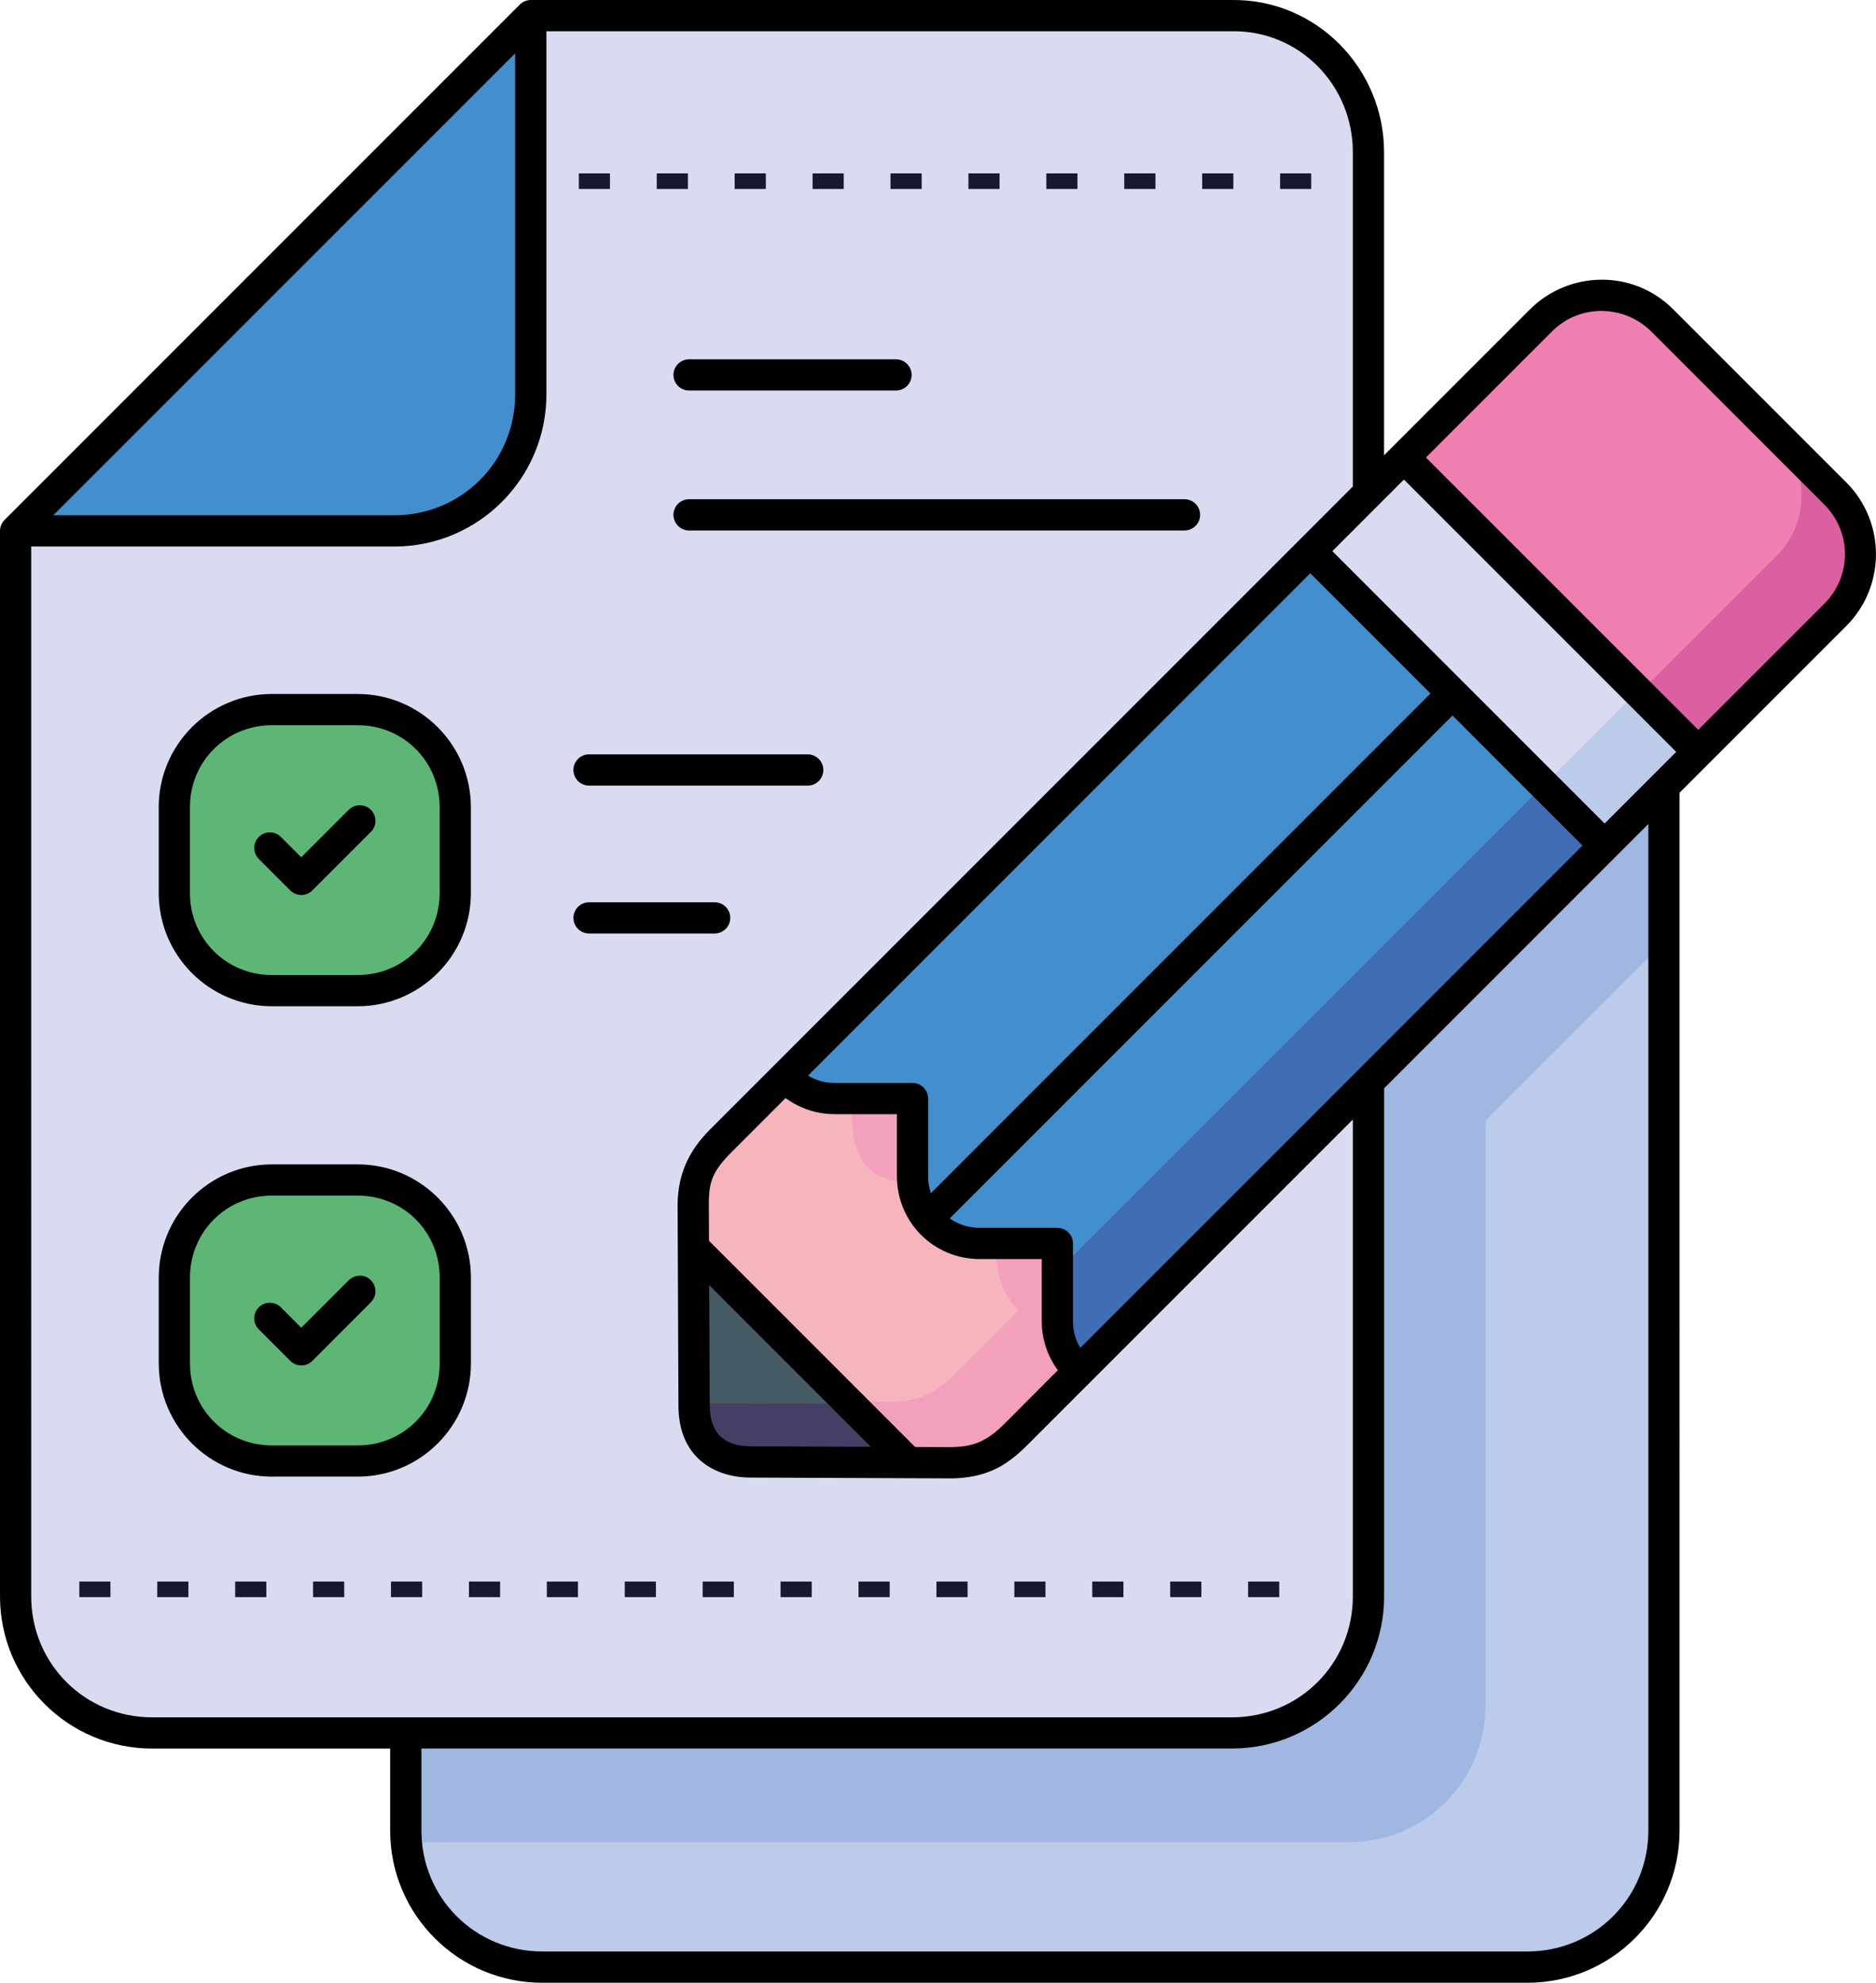 <svg xmlns="http://www.w3.org/2000/svg" id="Layer_2" viewBox="0 0 481.52 508.8"><defs><style>.cls-1{fill:#f6b5bd;}.cls-2{fill:#bccbea;}.cls-3{fill:#a0b8e1;}.cls-4{fill:#ef80b1;}.cls-5{fill:#453f65;}.cls-6{fill:#d9dcf1;}.cls-7{fill:#438ecc;}.cls-8{fill:#f3a0bc;}.cls-9{fill:#da60a0;}.cls-10{fill:#5db675;}.cls-11{fill:#406db4;}.cls-12{fill:#191831;}.cls-13{fill:#465b65;}.cls-14{fill:#010101;}</style></defs><g id="Layer_1-2"><g id="layer1"><path id="path21512" class="cls-2" d="M104.15,210.47V469.74c0,19.42,15.63,35.06,35.06,35.06h252.84c19.42,0,35.06-15.63,35.06-35.06V194.44l-322.95,16.03Z"></path><path id="path27173" class="cls-3" d="M104.15,210.47V469.74c0,1.01,.05,2.01,.13,3h241.96c19.42,0,35.06-15.63,35.06-35.06v-150.06l45.8-45.8v-47.39l-322.95,16.03Z"></path><path id="path21301" class="cls-6" d="M3.98,136.03V409c0,19.39,15.61,35,35,35H315.68c19.39,0,35-15.61,35-35V39c0-19.39-15.61-35-35-35H136L3.98,136.03Z"></path><path id="path21830" class="cls-7" d="M136,4L3.98,136.03H101c19.39,0,35-15.61,35-35V4Z"></path><g><path id="path10395" class="cls-7" d="M425.98,82.12c-8.62-8.62-22.49-8.62-31.11,0l-196.43,196.43,75.43,75.43,196.43-196.43c8.62-8.62,8.62-22.49,0-31.11l-44.32-44.32Z"></path><path id="path10397" class="cls-11" d="M455.22,111.35c8.62,8.62,8.62,22.49,0,31.11l-196.43,196.43,15.08,15.08,196.43-196.43c8.62-8.62,8.62-22.49,0-31.11l-15.08-15.08Z"></path><path id="path10399" class="cls-6" d="M366.36,110.63l-30.6,30.6,75.43,75.43,30.6-30.6-75.43-75.43Z"></path><path id="path10401" class="cls-2" d="M426.71,170.97l-30.6,30.6,15.08,15.08,30.6-30.6-15.08-15.08Z"></path><path id="path10403" class="cls-4" d="M425.98,82.12c-8.62-8.62-22.49-8.62-31.11,0l-35.11,35.11,75.43,75.43,35.11-35.11c8.62-8.62,8.62-22.49,0-31.11l-44.32-44.32Z"></path><path id="path10405" class="cls-1" d="M233.83,281.47h-19.96c-5.06,0-9.59-2.16-12.73-5.62l-16.34,16.34c-5.24,5.24-6.95,9.51-7.16,16.1l.22,51.78c0,4.67,1.28,8.19,3.82,10.67,2.48,2.54,5.99,3.82,10.67,3.82l51.78,.22c6.6-.21,10.86-1.91,16.1-7.16l16.34-16.34c-3.46-3.14-5.62-7.67-5.62-12.73v-19.96h-19.96c-4.75,0-9.04-1.91-12.14-5.01-3.1-3.1-5.01-7.39-5.01-12.14v-19.96Z"></path><path id="path10407" class="cls-8" d="M218.75,281.47v4.88c0,10.19,3.48,17.04,15.2,17.04-.07-.64-.11-1.29-.11-1.96v-19.96h-15.08Zm37.12,37.12s-1.55,11.1,5.62,17.61l-16.35,16.34c-5.24,5.24-9.51,6.95-16.1,7.16l-51.18-.22v.6c0,4.67,1.28,8.19,3.82,10.67,2.48,2.54,5.99,3.82,10.67,3.82l51.78,.22c6.6-.21,10.86-1.92,16.1-7.16l16.35-16.34c-3.46-3.14-5.62-7.67-5.62-12.73v-19.96h-15.08Z"></path><path id="path10409" class="cls-13" d="M177.69,319.58l.17,40.5c0,4.67,1.28,8.19,3.82,10.67,2.48,2.54,5.99,3.82,10.67,3.82l40.5,.17-55.16-55.16Z"></path><path id="path10415" class="cls-9" d="M455.96,111.53c8.63,8.63,8.63,22.53,0,31.16l-35.16,35.16,15.11,15.11,35.16-35.16c8.63-8.63,8.63-22.53,0-31.16l-15.11-15.11Z"></path><path id="path10423" class="cls-5" d="M178.16,360.11v.53c0,4.68,1.28,8.2,3.83,10.68,2.48,2.54,6,3.83,10.68,3.83l40.56,.17-15.11-15.11-39.96-.1Z"></path></g><path id="path21518" class="cls-10" d="M69.65,181.82h22c13.85,0,25,11.15,25,25v22c0,13.85-11.15,25-25,25h-22c-13.85,0-25-11.15-25-25v-22c0-13.85,11.15-25,25-25Z"></path><path id="path21560" class="cls-10" d="M69.65,302.33h22c13.85,0,25,11.15,25,25v22c0,13.85-11.15,25-25,25h-22c-13.85,0-25-11.15-25-25v-22c0-13.85,11.15-25,25-25h0Z"></path><path id="path24167" class="cls-12" d="M148.57,44.49v4h7.99v-4h-7.99Zm20,0v4h8v-4h-8Zm20,0v4h8v-4h-8Zm20,0v4h7.99v-4h-7.99Zm20,0v4h8v-4h-8Zm20,0v4h8v-4h-8Zm20,0v4h7.99v-4h-7.99Zm20,0v4h8v-4h-8Zm20,0v4h8v-4h-8Zm20,0v4h7.99v-4h-7.99Z"></path><path id="path24167-9" class="cls-12" d="M20.36,405.85v4h7.99v-4h-7.99Zm20,0v4h8v-4h-8Zm20,0v4h8v-4h-8Zm20,0v4h7.99v-4h-7.99Zm20,0v4h8v-4h-8Zm20,0v4h8v-4h-8Zm20,0v4h7.99v-4h-7.99Zm20,0v4h8v-4h-8Zm20,0v4h8v-4h-8Zm20,0v4h7.99v-4h-7.99Zm20,0v4h8v-4h-8Zm20,0v4h8v-4h-8Zm20,0v4h7.99v-4h-7.99Zm20,0v4h8v-4h-8Zm20,0v4h8v-4h-8Zm20,0v4h7.99v-4h-7.99Z"></path><path id="path41137" class="cls-14" d="M133.31,1.28L1.26,133.33c-.8,.76-1.26,1.81-1.26,2.91V409.65c0,21.57,17.49,39.06,39.06,39.06h61.08v21.04c0,21.57,17.49,39.06,39.06,39.06h252.84c21.57,0,39.06-17.49,39.06-39.06V203.43l42.8-42.8c10.15-10.15,10.15-26.68,0-36.83l-44.39-44.39c-10.58-10.58-27.04-9.79-36.83,0l-37.43,37.43V39.06C355.26,17.49,337.78-.29,316.15,0H136.32c-1.49-.03-2.55,.78-3,1.27Zm6.93,6.74s175.99,0,176.01,0c17.2-.24,30.99,13.77,30.99,31.04V124.85l-151.3,151.3s-.08,.08-.12,.12c0,0-.01,.01-.02,.02l-13.54,13.54c-5.71,5.71-8.11,11.59-8.34,18.83,0,.05,0,.1,0,.15l.22,51.86c0,13.51,9.46,18.5,18.5,18.5,0,0,50.9,.21,52.01,.21,7.93-.26,13.12-2.63,18.83-8.34l83.76-83.75v122.37c0,17.27-13.78,31.04-31.05,31.04H39.06c-17.27,0-31.05-13.77-31.05-31.04V140.25H101.19c21.57,0,39.06-17.49,39.06-39.06V8.02Zm-8.01,5.66V101.19c0,17.27-13.77,31.04-31.04,31.04H13.68L132.23,13.68Zm44.64,78.53c-2.21,0-4,1.79-4.01,4,0,2.21,1.79,4.01,4.01,4.01h53.11c2.21,0,4.01-1.79,4.01-4.01,0-2.21-1.8-4-4.01-4h-53.11Zm246.97-7.14l44.39,44.39c7.11,7.11,7.11,18.38,0,25.49l-32.34,32.34-69.89-69.88,32.34-32.34c7.38-7.38,18.8-6.69,25.49,0Zm-246.97,43.04c-2.21,0-4.01,1.79-4.01,4.01,0,2.21,1.79,4.01,4.01,4.01h127.16c2.21,0,4.01-1.79,4.01-4.01,0-2.21-1.79-4.01-4.01-4.01h-127.16Zm183.48-5.04l69.89,69.88-18.38,18.38-69.88-69.89,18.37-18.37Zm-24.04,24.04l30.85,30.85-128.22,128.23c-.45-1.33-.71-2.77-.71-4.27v-20c0-2.21-1.8-4-4.01-4.01h-20c-2.52,0-4.84-.69-6.82-1.89l128.9-128.9Zm-266.53,30.98c-16.02,0-29.04,13.03-29.04,29.05v22.03c0,16.02,13.02,29.05,29.04,29.05h22.03c16.02,0,29.05-13.03,29.05-29.05v-22.03c0-16.02-13.03-29.05-29.05-29.05h-22.03Zm0,8.01h22.03c11.72,0,21.04,9.31,21.04,21.04v22.03c0,11.72-9.31,21.04-21.04,21.04h-22.03c-11.72,0-21.03-9.31-21.03-21.04v-22.03c0-11.72,9.31-21.04,21.03-21.04Zm81.4,7.48c-2.21,0-4,1.8-4,4.01,0,2.21,1.79,4,4,4.01h56.15c2.21,0,4-1.8,4-4.01,0-2.21-1.79-4-4-4.01h-56.15Zm221.64-9.96l33.37,33.37-128.9,128.91c-1.2-1.98-1.89-4.3-1.89-6.82v-20c0-2.21-1.8-4-4.01-4h-20c-2.87,0-5.47-.9-7.62-2.42l129.04-129.04Zm-283.3,24.18l-12.2,12.2-5.23-5.23c-1.56-1.56-4.1-1.56-5.66,0-1.56,1.56-1.56,4.1,0,5.66l8.07,8.07c1.57,1.57,4.11,1.56,5.67,0l15.02-15.02c1.57-1.57,1.57-4.11,0-5.67-1.45-1.45-4.02-1.64-5.66,0h0Zm333.57,3.63V469.74c0,17.27-13.78,31.04-31.05,31.04H139.21c-17.27,0-31.04-13.77-31.04-31.04v-21.04h208.04c21.57,0,39.06-17.49,39.06-39.06v-130.37l67.84-67.84Zm-271.9,20.11c-2.21,0-4,1.8-4,4.01,0,2.21,1.79,4,4,4h32.24c2.21,0,4-1.79,4.01-4,0-2.21-1.79-4.01-4.01-4.01h-32.24Zm63.04,54.38h15.99v15.99c0,5.83,2.37,11.16,6.19,14.99,3.83,3.82,9.16,6.19,14.99,6.19h15.99v15.99c0,4.68,1.55,9.02,4.13,12.54l-13.7,13.74c-4.79,4.79-8.18,5.83-13.43,6l-9.5-.04-52.91-52.91-.04-9.5c-.03-5.98,1.21-8.63,6-13.43,0,0,13.66-13.66,13.68-13.68,3.8,2.66,7.93,4.11,12.61,4.11Zm-144.44,12.88c-16.02,0-29.04,13.03-29.04,29.05v22.03c0,16.02,13.02,29.05,29.04,29.05h22.03c16.02,0,29.05-13.03,29.05-29.05v-22.03c0-16.02-13.03-29.05-29.05-29.05h-22.03Zm0,8.01h22.03c11.72,0,21.04,9.31,21.04,21.04v22.03c0,11.72-9.31,21.04-21.04,21.04h-22.03c-11.72,0-21.03-9.31-21.03-21.04v-22.03c0-11.72,9.31-21.04,21.03-21.04Zm19.73,21.71l-12.2,12.19-5.23-5.23c-1.56-1.56-4.1-1.56-5.66,0-1.56,1.56-1.56,4.1,0,5.66l8.07,8.08c1.57,1.57,4.11,1.57,5.67,0l15.02-15.03c1.56-1.56,1.56-4.1,0-5.66-1.78-1.78-4.34-1.33-5.66,0Zm92.52,1.28l41.48,41.48s-29.65-.13-30.84-.13c-7.04,0-10.51-3.65-10.51-10.51,0-.4-.13-30.84-.13-30.84Z"></path></g></g></svg>